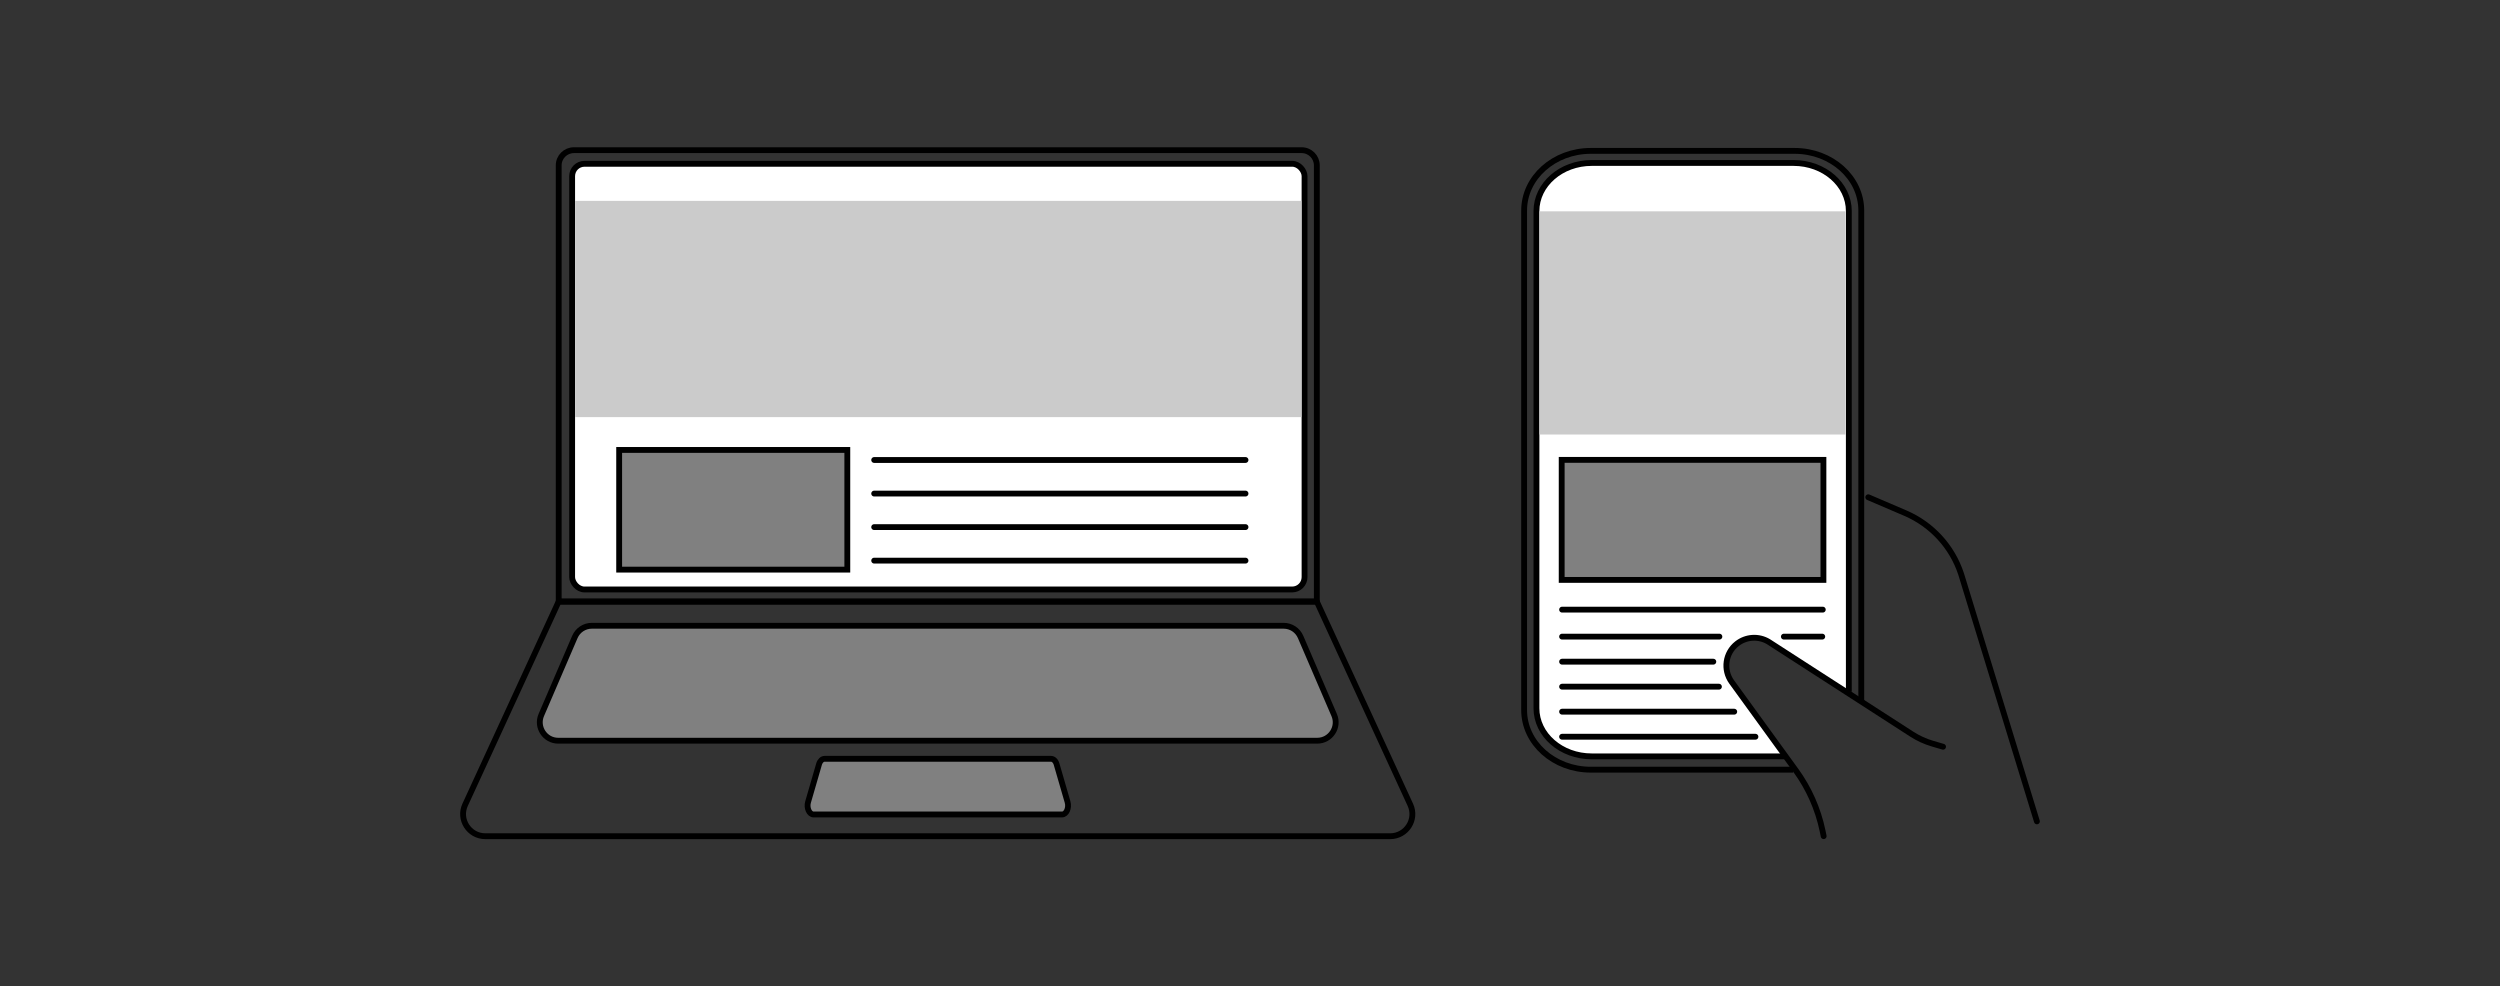 <?xml version="1.0" encoding="UTF-8"?><svg id="_レイヤー_1" xmlns="http://www.w3.org/2000/svg" viewBox="0 0 428 168.87"><rect x="0" y="0" width="428" height="168.87" fill="#333333" stroke="none"/><defs><style>.cls-1,.cls-2,.cls-3,.cls-4{stroke:#000;stroke-miterlimit:10;}.cls-1,.cls-4{fill:none;}.cls-2{fill:gray;}.cls-5,.cls-3{fill:#fff;}.cls-6{fill:#cbcbcb;}.cls-4{stroke-linecap:round;}</style></defs><path class="cls-5" d="M316.52,118.42V36.14c0-4.55-4.23-8.24-9.46-8.24h-34.56c-5.22,0-9.46,3.69-9.46,8.24v85.11c0,4.55,4.23,8.24,9.46,8.24h33.06l-4.72-6.6-3.98-5.37-1.5-3.12.92-3.12,1.96-1.67,2.65-.4,3.81,1.79,3.92,2.6,6.93,4.39.96.45Z"/><path class="cls-1" d="M98.25,25.71h124.59c1.44,0,2.6,1.17,2.6,2.6v74.67H95.65V28.31c0-1.44,1.17-2.6,2.6-2.6Z"/><path class="cls-1" d="M238.01,143.16H83.08c-2.77,0-4.61-2.87-3.45-5.38l16.01-34.79h129.8l16.01,34.79c1.16,2.51-.68,5.38-3.45,5.38Z"/><rect class="cls-3" x="97.95" y="28.04" width="125.39" height="72.88" rx="2.12" ry="2.12"/><path class="cls-2" d="M225.52,126.81H95.57c-2.27,0-3.79-2.32-2.9-4.4l5.75-13.37c.5-1.16,1.64-1.91,2.9-1.91h118.44c1.26,0,2.4.75,2.9,1.91l5.75,13.37c.9,2.08-.63,4.4-2.9,4.4Z"/><path class="cls-2" d="M181.82,139.44h-42.53c-.74,0-1.24-1.12-.95-2.13l1.88-6.48c.16-.56.54-.92.95-.92h38.77c.41,0,.79.36.95.92l1.88,6.48c.29,1.01-.21,2.13-.95,2.13Z"/><path class="cls-1" d="M307,131.77h-34.65c-6.31,0-11.42-4.57-11.42-10.21V36.04c0-5.64,5.11-10.21,11.42-10.21h34.88c6.31,0,11.42,4.57,11.42,10.21v84.01"/><path class="cls-1" d="M316.52,118.42V36.14c0-4.55-4.23-8.24-9.46-8.24h-34.56c-5.22,0-9.46,3.69-9.46,8.24v85.11c0,4.55,4.23,8.24,9.46,8.24h33.06"/><path class="cls-4" d="M319.85,85.13l6.35,2.72c4.52,1.94,8,5.73,9.54,10.41l12.98,42.36"/><path class="cls-4" d="M332.65,127.84l-1.81-.53c-1.25-.37-2.44-.91-3.54-1.62l-24.52-15.82c-1.69-1.02-3.84-.89-5.4.33h0c-2.02,1.58-2.42,4.47-.92,6.55l10.98,15.14c2.24,3.08,3.8,6.6,4.58,10.33l.19.93"/><rect class="cls-6" x="98.46" y="34.39" width="124.33" height="37.02"/><rect class="cls-6" x="263.56" y="36.18" width="52.4" height="38.21"/><rect class="cls-2" x="106" y="77.03" width="39.06" height="20.49"/><line class="cls-4" x1="149.66" y1="78.75" x2="213.23" y2="78.75"/><line class="cls-4" x1="149.66" y1="84.5" x2="213.23" y2="84.5"/><line class="cls-4" x1="149.66" y1="90.24" x2="213.23" y2="90.24"/><line class="cls-4" x1="149.66" y1="95.98" x2="213.23" y2="95.98"/><rect class="cls-2" x="267.36" y="78.73" width="44.81" height="20.55"/><line class="cls-4" x1="267.43" y1="104.37" x2="312.06" y2="104.37"/><line class="cls-4" x1="267.43" y1="108.99" x2="294.36" y2="108.99"/><line class="cls-4" x1="305.4" y1="108.99" x2="311.97" y2="108.99"/><line class="cls-4" x1="267.43" y1="113.28" x2="293.32" y2="113.28"/><line class="cls-4" x1="267.43" y1="117.56" x2="294.28" y2="117.56"/><line class="cls-4" x1="267.43" y1="121.84" x2="296.9" y2="121.84"/><line class="cls-4" x1="267.43" y1="126.13" x2="300.53" y2="126.13"/></svg>